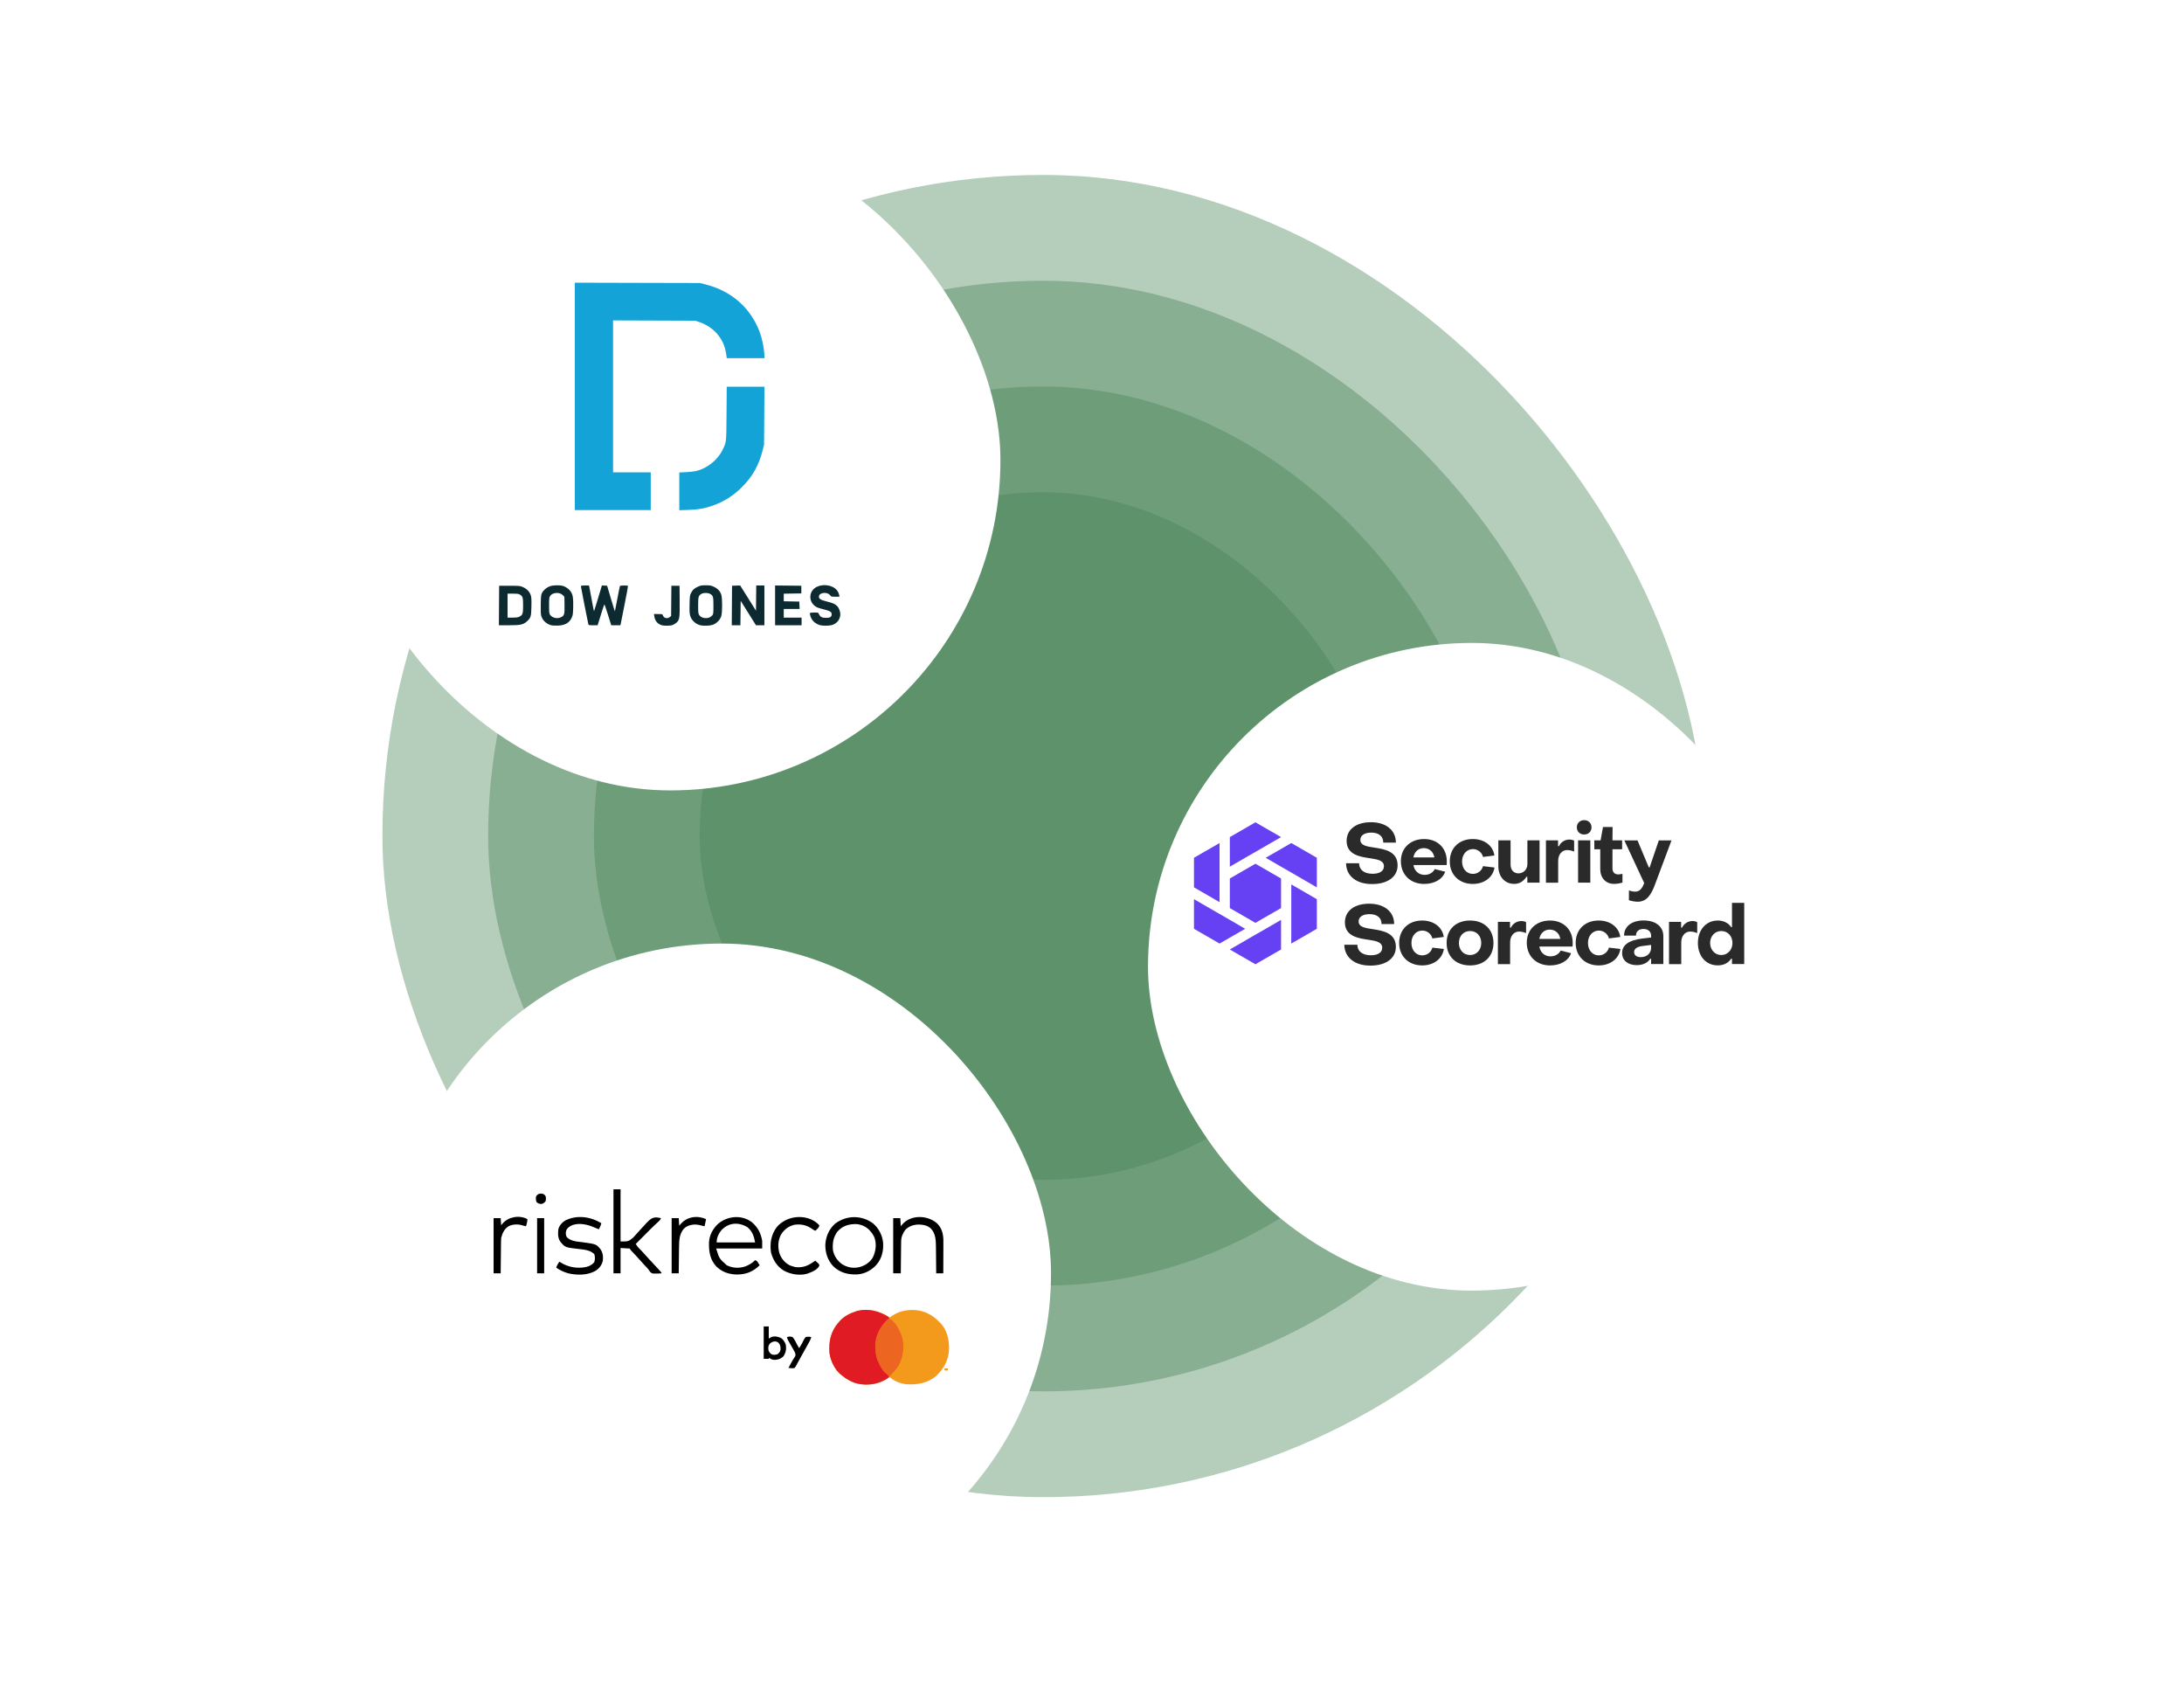 <svg width="514" height="401" viewBox="0 0 514 401" fill="none" xmlns="http://www.w3.org/2000/svg">
<g clip-path="url(#clip0_1319_466)">
<g opacity="0.4">
<rect x="90" y="41.163" width="311.09" height="311.09" rx="155.545" fill="#468254"/>
</g>
<g opacity="0.4">
<rect x="114.887" y="66.05" width="261.315" height="261.315" rx="130.658" fill="#468254"/>
</g>
<g opacity="0.4">
<rect x="139.774" y="90.938" width="211.541" height="211.541" rx="105.771" fill="#468254"/>
</g>
<g opacity="0.4">
<rect x="164.661" y="115.825" width="161.767" height="161.767" rx="80.883" fill="#468254"/>
</g>
<g filter="url(#filter0_d_1319_466)">
<rect x="270.18" y="133.854" width="152.388" height="152.388" rx="76.194" fill="white"/>
</g>
<g filter="url(#filter1_d_1319_466)">
<rect x="92.256" y="232.271" width="155.101" height="155.101" rx="77.55" fill="white"/>
<path d="M209.16 320.147C209.396 320.247 209.396 320.247 209.66 320.076C209.813 319.964 209.813 319.964 209.969 319.85C211.838 318.584 214.112 318.254 216.32 318.621C218.203 319.006 219.727 319.914 221.048 321.286C221.127 321.363 221.206 321.439 221.287 321.518C222.885 323.17 223.386 325.391 223.366 327.614C223.29 330.15 222.202 332.214 220.4 333.946C218.374 335.679 216.018 336.099 213.433 335.962C212.184 335.847 210.698 335.37 209.744 334.535C209.507 334.353 209.507 334.353 209.212 334.394C208.86 334.516 208.591 334.683 208.28 334.887C206.237 336.088 203.781 336.294 201.487 335.735C200.235 335.333 199.194 334.747 198.19 333.905C198.073 333.819 197.955 333.733 197.833 333.645C196.413 332.429 195.431 330.383 195.214 328.548C195.02 325.943 195.507 323.571 197.245 321.544C197.321 321.459 197.397 321.374 197.476 321.286C197.538 321.213 197.6 321.14 197.663 321.066C198.674 319.953 200.108 319.226 201.524 318.786C201.615 318.757 201.707 318.728 201.801 318.698C204.32 318.054 207.037 318.728 209.16 320.147Z" fill="#F3991B"/>
<path d="M208.905 319.976C209.137 320.169 209.137 320.169 209.262 320.333C209.262 320.412 209.262 320.491 209.262 320.572C209.13 320.691 208.993 320.804 208.853 320.914C207.375 322.18 206.328 324.099 206.131 326.046C206.115 326.414 206.111 326.78 206.115 327.149C206.116 327.279 206.117 327.41 206.118 327.545C206.171 330.041 207.158 331.94 208.905 333.667C208.976 333.739 209.048 333.81 209.122 333.884C209.168 333.93 209.214 333.976 209.262 334.024C209.046 334.673 208.308 334.923 207.721 335.218C205.698 336.177 203.202 336.286 201.074 335.603C199.987 335.177 199.084 334.655 198.19 333.905C198.073 333.819 197.955 333.733 197.833 333.644C196.413 332.428 195.431 330.382 195.214 328.548C195.02 325.943 195.507 323.571 197.245 321.543C197.321 321.458 197.397 321.373 197.476 321.286C197.538 321.213 197.6 321.14 197.663 321.065C198.674 319.952 200.108 319.226 201.524 318.786C201.615 318.757 201.707 318.728 201.801 318.697C204.263 318.068 206.773 318.721 208.905 319.976Z" fill="#E01B23"/>
<path d="M176.951 297.83C178.354 299.026 179.078 300.42 179.381 302.238C179.381 302.827 179.381 303.417 179.381 304.024C175.806 304.024 172.231 304.024 168.548 304.024C169.287 306.412 169.287 306.412 171.067 307.982C172.45 308.646 173.966 308.72 175.423 308.228C176.286 307.877 177.071 307.442 177.714 306.762C178.15 306.907 178.21 307.044 178.451 307.424C178.514 307.523 178.577 307.621 178.642 307.722C178.689 307.798 178.737 307.874 178.786 307.952C177.264 309.468 175.618 310.12 173.481 310.14C171.603 310.122 169.953 309.567 168.578 308.247C167.074 306.595 166.801 304.665 166.865 302.524C166.958 300.833 167.802 299.329 169.024 298.191C171.253 296.338 174.58 296.024 176.951 297.83ZM169.773 299.715C169.086 300.553 168.667 301.515 168.667 302.595C171.652 302.595 174.638 302.595 177.714 302.595C177.447 301.127 177.071 300.003 175.929 299.024C173.838 297.746 171.501 297.889 169.773 299.715Z" fill="black"/>
<path d="M144.381 290.095C144.931 290.095 145.481 290.095 146.048 290.095C146.048 294.142 146.048 298.188 146.048 302.357C147.904 302.373 147.904 302.373 149.063 301.408C149.163 301.291 149.263 301.175 149.366 301.055C149.477 300.934 149.589 300.814 149.702 300.695C150.114 300.256 150.515 299.807 150.916 299.357C151.311 298.915 151.71 298.478 152.119 298.049C152.174 297.99 152.229 297.932 152.286 297.872C152.923 297.215 153.438 296.745 154.378 296.699C154.792 296.72 155.169 296.78 155.571 296.881C155.393 297.315 155.146 297.55 154.792 297.854C154.184 298.389 153.608 298.948 153.037 299.523C152.938 299.622 152.84 299.721 152.738 299.822C152.427 300.134 152.117 300.446 151.807 300.757C151.594 300.971 151.382 301.184 151.169 301.397C150.652 301.915 150.135 302.433 149.619 302.952C149.904 303.387 150.172 303.77 150.549 304.128C150.853 304.424 151.144 304.721 151.42 305.043C151.829 305.519 152.256 305.977 152.685 306.435C155.691 309.644 155.691 309.644 155.691 309.857C155.12 309.898 154.554 309.926 153.981 309.913C153.839 309.911 153.839 309.911 153.694 309.908C153.365 309.845 153.214 309.722 152.975 309.493C152.92 309.406 152.865 309.32 152.809 309.232C152.511 308.775 152.138 308.404 151.762 308.012C150.909 307.104 150.909 307.104 150.512 306.643C150.242 306.331 149.966 306.026 149.684 305.725C149.609 305.645 149.533 305.565 149.456 305.482C149.304 305.321 149.152 305.16 149 304.999C148.93 304.924 148.859 304.85 148.787 304.773C148.724 304.706 148.661 304.639 148.595 304.57C148.429 304.381 148.429 304.381 148.191 304.024C147.483 303.985 146.776 303.945 146.048 303.905C146.048 305.869 146.048 307.833 146.048 309.857C145.498 309.857 144.948 309.857 144.381 309.857C144.381 303.336 144.381 296.814 144.381 290.095Z" fill="black"/>
<path d="M205.435 298.08C206.788 299.22 207.627 300.841 207.833 302.595C207.973 304.499 207.56 306.329 206.311 307.804C205.085 309.174 203.504 310.011 201.655 310.124C199.531 310.177 197.706 309.716 196.122 308.213C194.786 306.791 194.208 305.023 194.237 303.081C194.364 301.2 195.105 299.456 196.524 298.191C199.179 296.173 202.723 296.111 205.435 298.08ZM197.107 300.014C196.09 301.361 195.866 302.857 196.048 304.5C196.327 305.816 197.101 306.937 198.19 307.714C199.447 308.491 200.775 308.727 202.216 308.414C203.538 308.052 204.544 307.421 205.333 306.286C206.089 304.818 206.347 303.178 205.854 301.576C205.614 300.958 205.299 300.468 204.857 299.976C204.795 299.903 204.732 299.83 204.668 299.754C203.859 298.867 202.743 298.376 201.552 298.27C199.786 298.252 198.338 298.655 197.107 300.014Z" fill="black"/>
<path d="M209.31 320.585C210.575 321.017 211.355 322.701 211.911 323.815C212.889 326.028 212.766 328.28 211.978 330.519C211.399 331.946 210.49 332.988 209.381 334.024C207.985 333.415 207.11 331.785 206.541 330.447C206.13 329.385 205.981 328.342 205.988 327.208C205.989 327.079 205.989 326.949 205.99 326.816C206.036 324.655 206.9 322.907 208.31 321.286C208.375 321.207 208.441 321.129 208.508 321.048C208.939 320.567 208.939 320.567 209.31 320.585Z" fill="#EC6521"/>
<path d="M220.449 298.029C221.568 299.055 221.951 300.363 222.021 301.849C222.03 302.36 222.027 302.871 222.023 303.382C222.023 303.57 222.022 303.757 222.022 303.945C222.021 304.434 222.019 304.924 222.016 305.413C222.014 305.914 222.013 306.416 222.012 306.917C222.009 307.897 222.005 308.877 222 309.857C221.45 309.857 220.9 309.857 220.333 309.857C220.332 309.632 220.33 309.406 220.328 309.174C220.322 308.421 220.314 307.669 220.305 306.917C220.3 306.462 220.295 306.006 220.292 305.551C220.289 305.11 220.284 304.67 220.278 304.229C220.276 304.062 220.275 303.895 220.274 303.729C220.267 302.2 220.217 300.569 219.143 299.381C218.337 298.597 217.325 298.41 216.234 298.377C215.035 298.405 213.925 298.742 213.071 299.619C212.441 300.482 212.093 301.293 212.081 302.37C212.08 302.452 212.079 302.533 212.077 302.617C212.074 302.883 212.072 303.15 212.07 303.417C212.068 303.603 212.065 303.788 212.063 303.974C212.057 304.462 212.052 304.949 212.048 305.436C212.043 305.934 212.037 306.432 212.031 306.93C212.019 307.906 212.009 308.882 212 309.857C211.411 309.857 210.821 309.857 210.214 309.857C210.214 305.575 210.214 301.293 210.214 296.881C210.764 296.881 211.314 296.881 211.881 296.881C211.92 297.51 211.96 298.138 212 298.786C212.113 298.644 212.226 298.501 212.342 298.354C214.376 296.038 218.184 296.137 220.449 298.029Z" fill="black"/>
<path d="M141.524 298.072C141.447 298.43 141.327 298.728 141.159 299.054C141.116 299.138 141.073 299.222 141.029 299.309C140.979 299.403 140.979 299.403 140.929 299.5C140.621 299.379 140.316 299.254 140.013 299.121C138.347 298.393 136.493 297.909 134.708 298.518C134.11 298.777 133.696 299.037 133.332 299.589C133.099 300.228 133.082 300.694 133.369 301.316C134.319 302.36 135.9 302.374 137.223 302.557C140.311 302.992 140.311 302.992 141.286 304.143C141.898 305.01 141.972 305.842 141.881 306.881C141.615 307.957 141.051 308.7 140.125 309.292C138.241 310.354 135.777 310.332 133.715 309.855C132.698 309.562 131.804 309.137 130.929 308.548C131.004 308.165 131.141 307.892 131.353 307.566C131.407 307.482 131.461 307.397 131.517 307.311C131.579 307.216 131.579 307.216 131.643 307.119C131.727 307.174 131.81 307.228 131.897 307.285C133.729 308.423 135.726 308.777 137.841 308.392C138.664 308.198 139.311 307.903 139.857 307.238C140.061 306.626 140.064 305.973 139.872 305.356C138.93 304.386 137.504 304.284 136.232 304.138C133.016 303.768 133.016 303.768 131.933 302.496C131.269 301.601 131.292 300.573 131.405 299.5C131.644 298.615 132.191 297.971 132.952 297.476C135.649 296.042 138.991 296.497 141.524 298.072Z" fill="black"/>
<path d="M192.18 297.946C192.406 298.141 192.622 298.338 192.833 298.548C192.766 298.98 192.604 299.174 192.29 299.471C192.214 299.544 192.138 299.617 192.059 299.692C191.971 299.774 191.971 299.774 191.881 299.857C191.533 299.694 191.233 299.502 190.921 299.277C189.688 298.462 188.454 298.244 187 298.429C185.635 298.734 184.616 299.505 183.853 300.668C183.082 302.078 183.01 303.585 183.431 305.112C183.863 306.373 184.642 307.312 185.81 307.953C186.161 308.1 186.513 308.213 186.881 308.31C186.979 308.337 187.077 308.364 187.179 308.392C188.674 308.579 189.929 308.198 191.167 307.357C191.282 307.282 191.282 307.282 191.399 307.205C191.561 307.099 191.721 306.991 191.881 306.881C192.044 307.028 192.205 307.177 192.365 307.328C192.499 307.452 192.499 307.452 192.637 307.579C192.833 307.834 192.833 307.834 192.827 308.078C192.316 309.126 190.969 309.578 189.952 309.955C188.154 310.461 186.101 310.094 184.486 309.237C182.872 308.236 181.939 306.753 181.45 304.942C181.147 302.797 181.481 300.763 182.789 299.009C185.035 296.33 189.386 295.785 192.18 297.946Z" fill="black"/>
<path d="M166.167 297.119C166.13 297.307 166.092 297.496 166.055 297.684C166.034 297.789 166.014 297.894 165.992 298.002C165.938 298.266 165.877 298.525 165.81 298.786C165.463 298.721 165.135 298.643 164.798 298.54C163.657 298.258 162.556 298.339 161.524 298.905C160.712 299.404 160.281 300.256 160.03 301.165C159.826 302.083 159.816 302.991 159.808 303.928C159.806 304.1 159.803 304.271 159.801 304.443C159.795 304.891 159.79 305.34 159.786 305.788C159.781 306.247 159.775 306.706 159.769 307.164C159.757 308.062 159.747 308.959 159.738 309.857C159.188 309.857 158.638 309.857 158.071 309.857C158.071 305.575 158.071 301.293 158.071 296.881C158.621 296.881 159.171 296.881 159.738 296.881C159.777 297.47 159.817 298.059 159.857 298.667C159.973 298.524 160.088 298.382 160.207 298.235C161.714 296.529 164.11 296.159 166.167 297.119Z" fill="black"/>
<path d="M124.143 297.119C124.082 297.711 123.996 298.225 123.786 298.786C123.456 298.726 123.156 298.654 122.841 298.54C121.84 298.254 120.702 298.307 119.76 298.747C118.698 299.391 118.249 300.356 117.952 301.524C117.93 301.81 117.918 302.097 117.914 302.384C117.913 302.465 117.912 302.546 117.911 302.63C117.907 302.896 117.905 303.162 117.903 303.428C117.901 303.614 117.899 303.8 117.896 303.985C117.89 304.472 117.885 304.958 117.881 305.444C117.876 305.941 117.87 306.439 117.864 306.936C117.853 307.91 117.843 308.883 117.833 309.857C117.283 309.857 116.733 309.857 116.167 309.857C116.167 305.575 116.167 301.293 116.167 296.881C116.717 296.881 117.267 296.881 117.833 296.881C117.873 297.431 117.912 297.981 117.952 298.548C118.07 298.403 118.188 298.258 118.31 298.109C119.696 296.539 122.28 296.09 124.143 297.119Z" fill="black"/>
<path d="M126.405 296.881C126.955 296.881 127.505 296.881 128.071 296.881C128.071 301.163 128.071 305.445 128.071 309.857C127.521 309.857 126.971 309.857 126.405 309.857C126.405 305.575 126.405 301.293 126.405 296.881Z" fill="black"/>
<path d="M179.738 322.357C180.131 322.357 180.524 322.357 180.929 322.357C180.929 323.3 180.929 324.243 180.929 325.215C181.125 325.097 181.321 324.979 181.524 324.857C182.286 324.578 183.019 324.738 183.742 325.048C184.325 325.392 184.616 325.913 184.902 326.509C185.113 327.567 184.99 328.441 184.411 329.351C183.806 329.956 183.248 330.165 182.409 330.22C181.877 330.21 181.435 330.126 181.048 329.738C181.008 329.817 180.969 329.896 180.929 329.976C180.536 329.976 180.143 329.976 179.738 329.976C179.738 327.462 179.738 324.948 179.738 322.357ZM181.167 326.405C180.794 326.922 180.765 327.329 180.86 327.939C180.985 328.396 181.226 328.677 181.626 328.921C182.072 329.102 182.496 329.033 182.952 328.905C183.343 328.588 183.639 328.327 183.695 327.813C183.715 327.122 183.674 326.704 183.19 326.167C182.516 325.655 181.757 325.895 181.167 326.405Z" fill="black"/>
<path d="M185.214 324.857C185.695 324.717 186.048 324.687 186.524 324.857C186.993 325.37 187.289 326.024 187.594 326.642C187.739 326.93 187.901 327.204 188.071 327.476C188.173 327.308 188.275 327.139 188.376 326.97C188.442 326.863 188.508 326.756 188.576 326.646C188.793 326.285 188.793 326.285 188.973 325.889C189.163 325.502 189.331 325.179 189.619 324.857C190.077 324.737 190.466 324.767 190.929 324.857C190.735 325.572 190.367 326.171 189.999 326.807C189.354 327.931 188.729 329.063 188.119 330.206C187.947 330.528 187.771 330.847 187.595 331.167C187.546 331.263 187.496 331.359 187.445 331.458C187.311 331.702 187.187 331.914 187 332.119C186.629 332.212 186.629 332.212 186.249 332.179C186.121 332.17 185.994 332.162 185.863 332.153C185.719 332.136 185.719 332.136 185.571 332.119C185.715 331.846 185.859 331.573 186.003 331.301C186.046 331.219 186.089 331.138 186.133 331.055C186.436 330.483 186.764 329.935 187.127 329.399C187.276 329.057 187.219 328.906 187.119 328.548C186.994 328.295 186.861 328.048 186.721 327.803C186.662 327.699 186.662 327.699 186.602 327.593C186.478 327.373 186.352 327.153 186.226 326.933C186.1 326.713 185.975 326.493 185.85 326.272C185.737 326.072 185.623 325.873 185.509 325.673C185.364 325.392 185.27 325.166 185.214 324.857Z" fill="black"/>
<path d="M127.833 291.167C128.198 291.398 128.198 291.398 128.429 291.762C128.511 292.138 128.513 292.458 128.429 292.834C128.141 293.24 127.951 293.392 127.476 293.54C126.977 293.551 126.686 293.45 126.308 293.124C126.088 292.672 126.077 292.254 126.167 291.762C126.583 291.105 127.107 291.008 127.833 291.167Z" fill="black"/>
<path d="M222.238 332.238C222.513 332.238 222.788 332.238 223.071 332.238C223.071 332.395 223.071 332.553 223.071 332.714C222.836 332.714 222.6 332.714 222.357 332.714C222.318 332.557 222.279 332.4 222.238 332.238Z" fill="#F49A1B"/>
</g>
<g filter="url(#filter2_d_1319_466)">
<rect x="80" y="12.164" width="155.45" height="155.45" rx="77.725" fill="white"/>
<path d="M130.964 119.356C130.389 119.369 129.815 119.438 129.454 119.561C128.703 119.816 127.928 120.46 127.574 121.123C127.333 121.575 127.305 121.823 127.268 123.839C127.242 125.298 127.276 126.218 127.368 126.525C127.677 127.557 128.478 128.357 129.548 128.705C129.886 128.815 130.462 128.861 131.206 128.838C132.993 128.783 134.007 128.204 134.58 126.911C134.813 126.384 134.858 126.042 134.9 124.487C134.955 122.405 134.825 121.567 134.332 120.833C133.942 120.252 133.181 119.704 132.476 119.496C132.114 119.389 131.539 119.344 130.964 119.356ZM131.123 121.149C131.635 121.163 132.14 121.342 132.479 121.694L132.825 122.055L132.859 123.996C132.897 126.196 132.808 126.499 132.011 126.877C131.146 127.287 130.001 127.036 129.475 126.319C129.249 126.01 129.227 125.812 129.227 124.1C129.227 122.454 129.255 122.178 129.454 121.885C129.794 121.383 130.464 121.13 131.123 121.149Z" fill="#0D2A30"/>
<path d="M155.763 128.757C154.784 128.462 154.166 127.747 154.004 126.723L153.908 126.118H154.895C155.881 126.118 155.882 126.118 156.033 126.482C156.296 127.117 157.057 127.283 157.632 126.83L157.946 126.583L157.978 123.022L158.01 119.461H158.969H159.929L159.961 122.992C159.998 127.123 159.937 127.515 159.149 128.188C158.887 128.413 158.462 128.66 158.207 128.737C157.682 128.894 156.258 128.906 155.763 128.757Z" fill="#0D2A30"/>
<path d="M166.105 119.351C165.112 119.35 164.874 119.392 164.247 119.683C163.358 120.094 163.051 120.374 162.649 121.141C162.353 121.707 162.332 121.856 162.29 123.798C162.253 125.451 162.283 125.989 162.44 126.532C162.75 127.597 163.707 128.485 164.846 128.764C165.534 128.932 167.018 128.882 167.681 128.669C168.597 128.374 169.496 127.478 169.752 126.606C170.011 125.723 170.02 122.463 169.766 121.607C169.516 120.766 168.91 120.11 168.002 119.697C167.339 119.395 167.103 119.352 166.105 119.351ZM166.132 121.156C166.535 121.163 166.939 121.252 167.207 121.418C167.837 121.807 167.904 122.072 167.904 124.188C167.904 125.953 167.886 126.109 167.644 126.416C167.501 126.598 167.206 126.821 166.988 126.912C166.097 127.284 164.965 127.016 164.549 126.334C164.334 125.982 164.307 125.731 164.307 124.097C164.307 122.06 164.385 121.778 165.065 121.377C165.328 121.221 165.73 121.148 166.132 121.156Z" fill="#0D2A30"/>
<path d="M192.871 128.698C192.179 128.483 191.497 127.996 191.13 127.457C190.804 126.98 190.516 126.064 190.633 125.875C190.673 125.811 191.124 125.758 191.636 125.758C192.566 125.758 192.567 125.758 192.738 126.139C193.029 126.785 193.47 127.017 194.405 127.017C195.374 127.017 195.728 126.793 195.728 126.178C195.728 125.615 195.42 125.416 193.968 125.042C192.297 124.612 192.119 124.537 191.537 124.011C190.506 123.079 190.424 121.402 191.36 120.367C192.744 118.834 195.999 119.026 197.111 120.705C197.279 120.959 197.449 121.364 197.488 121.604L197.558 122.04H196.593C195.698 122.04 195.612 122.018 195.407 121.736C194.724 120.799 192.73 121.022 192.73 122.036C192.73 122.55 193.151 122.805 194.6 123.168C196.06 123.534 196.468 123.715 197.021 124.239C197.43 124.627 197.767 125.502 197.766 126.17C197.764 127.327 196.989 128.346 195.855 128.683C195.073 128.915 193.59 128.923 192.871 128.698Z" fill="#0D2A30"/>
<path d="M117.474 119.461L117.442 124.109L117.411 128.756H119.713C122.465 128.756 123.12 128.621 123.956 127.886C124.924 127.034 125.022 126.724 125.068 124.349C125.101 122.684 125.071 122.168 124.915 121.698C124.636 120.858 124.039 120.222 123.148 119.815C122.393 119.471 122.382 119.469 119.932 119.465L117.474 119.461ZM119.452 121.32H120.727C121.786 121.32 122.067 121.361 122.384 121.556C123.028 121.954 123.11 122.247 123.11 124.149C123.11 126.069 123.019 126.331 122.202 126.747C121.894 126.904 121.498 126.957 120.622 126.957L119.452 126.957V124.139V121.32Z" fill="#0D2A30"/>
<path d="M138.461 128.486C138.264 127.661 136.722 119.796 136.722 119.616C136.722 119.428 136.839 119.401 137.672 119.401H138.621L138.738 119.971C138.803 120.284 139.06 121.659 139.31 123.027C139.56 124.394 139.781 125.497 139.801 125.477C139.821 125.457 140.112 124.527 140.447 123.41C140.782 122.294 141.192 120.932 141.357 120.385L141.658 119.389L142.272 119.425L142.886 119.461L143.782 122.489C144.275 124.155 144.693 125.502 144.712 125.483C144.731 125.464 144.992 124.136 145.292 122.532C145.593 120.928 145.868 119.567 145.905 119.508C145.985 119.379 147.719 119.363 147.797 119.491C147.827 119.54 147.44 121.645 146.936 124.168L146.02 128.756H144.936H143.852L143.087 126.297C142.667 124.945 142.29 123.84 142.251 123.841C142.211 123.842 142.008 124.395 141.799 125.07C141.59 125.745 141.245 126.85 141.033 127.526L140.648 128.756H139.587C138.586 128.756 138.522 128.74 138.461 128.486Z" fill="#0D2A30"/>
<path d="M172.25 124.108L172.282 119.461L173.241 119.428L174.201 119.396L176.06 122.365L177.918 125.335L177.951 122.368L177.983 119.401H178.94H179.897V124.079V128.756L178.908 128.755L177.918 128.755L176.119 125.883L174.321 123.01L174.288 125.883L174.256 128.756H173.238H172.219L172.25 124.108Z" fill="#0D2A30"/>
<path d="M182.416 124.077V119.397L185.504 119.429L188.592 119.461V120.361V121.26L186.524 121.293L184.455 121.326V122.22V123.113L186.284 123.146L188.113 123.179L188.148 124.049L188.183 124.918H186.319H184.455V125.938V126.957H186.553H188.652V127.857V128.756H185.534H182.416V124.077Z" fill="#0D2A30"/>
<path d="M135.283 74.904V48.156L150.005 48.193L164.726 48.23L165.985 48.545C172.091 50.075 176.569 53.974 178.761 59.671C179.288 61.042 179.772 63.263 179.861 64.722L179.934 65.912H175.485H171.037L170.968 65.343C170.738 63.45 170.141 61.941 169.071 60.551C168.001 59.16 166.39 58.032 164.606 57.424L163.647 57.097L153.962 57.063L144.278 57.029V74.903V92.777H148.715H153.153V97.214V101.652H144.218H135.283V74.904Z" fill="#13A3D7"/>
<path d="M159.869 97.25V92.814L161.458 92.733C162.332 92.689 163.389 92.572 163.806 92.474C166.37 91.872 168.853 89.912 170.009 87.576C170.976 85.623 170.941 85.931 170.991 78.895L171.036 72.629H175.474H179.912L179.866 79.435L179.821 86.241L179.511 87.5C178.639 91.039 177.126 93.747 174.619 96.254C172.584 98.288 170.336 99.704 167.683 100.623C165.702 101.308 164.398 101.536 161.998 101.616L159.869 101.686V97.25Z" fill="#13A3D7"/>
</g>
<path d="M303.896 198.346L301.492 199.742L297.878 201.82L301.492 203.915L303.896 205.295L309.915 208.785V201.82L303.896 198.346Z" fill="#6641F3"/>
<path d="M295.458 193.475L289.439 196.95V203.915L293.053 201.821L295.458 200.44L301.492 196.95L295.458 193.475Z" fill="#6641F3"/>
<path d="M281 201.82V208.785L283.404 210.166L287.019 212.26V198.346L281 201.82Z" fill="#6641F3"/>
<path d="M289.439 216.432L281 211.562V218.527L287.019 222.001L289.439 220.605L293.053 218.527L289.439 216.432Z" fill="#6641F3"/>
<path d="M297.877 218.527L295.458 219.908L289.439 223.398L295.458 226.873L301.492 223.398V216.433L297.877 218.527Z" fill="#6641F3"/>
<path d="M307.511 210.166L303.896 208.087V222.002L309.915 218.527V211.562L307.511 210.166Z" fill="#6641F3"/>
<path d="M298.467 215.395L301.492 213.657V206.692L295.458 203.217L289.439 206.692V213.657L295.458 217.132L298.467 215.395Z" fill="#6641F3"/>
<path d="M316.385 222.284H319.452C319.466 223.797 320.614 224.756 322.641 224.756C324.316 224.756 325.302 224.094 325.302 222.986C325.302 221.662 323.883 221.392 322.235 221.135C319.803 220.784 316.52 220.365 316.52 217.014C316.52 214.353 318.709 212.624 322.249 212.624C325.815 212.624 328.112 214.529 328.112 217.42H325.14C325.167 215.934 324.086 215.082 322.33 215.082C320.695 215.082 319.749 215.758 319.749 216.785C319.749 218.122 321.303 218.352 323.046 218.609C325.478 218.973 328.517 219.5 328.517 222.783C328.517 225.459 326.207 227.188 322.532 227.188C318.803 227.201 316.412 225.242 316.385 222.284Z" fill="#2A2A2A"/>
<path d="M329.288 221.865C329.288 218.703 331.477 216.582 334.692 216.582C337.394 216.582 339.447 218.095 339.785 220.446L337.11 220.797C336.854 219.716 335.854 218.946 334.747 218.946C333.287 218.946 332.178 220.149 332.178 221.865C332.178 223.58 333.259 224.783 334.719 224.783C335.868 224.783 336.84 224.026 337.11 222.959L339.812 223.283C339.447 225.634 337.367 227.147 334.705 227.147C331.517 227.147 329.288 224.999 329.288 221.865Z" fill="#2A2A2A"/>
<path d="M340.46 221.865C340.46 218.663 342.649 216.582 345.973 216.582C349.27 216.582 351.485 218.663 351.485 221.865C351.485 225.094 349.27 227.147 345.973 227.147C342.664 227.147 340.46 225.067 340.46 221.865ZM348.608 221.865C348.608 220.216 347.527 219.054 345.987 219.054C344.433 219.054 343.352 220.216 343.352 221.865C343.352 223.513 344.433 224.702 345.987 224.702C347.514 224.688 348.608 223.513 348.608 221.865Z" fill="#2A2A2A"/>
<path d="M355.376 216.893V218.257H355.593C356.026 217.325 356.984 216.704 358.038 216.704C358.443 216.704 358.849 216.798 359.159 216.96V219.541C358.592 219.284 357.93 219.176 357.525 219.176C356.269 219.176 355.403 220.23 355.403 221.757V226.85H352.526V216.893H355.376Z" fill="#2A2A2A"/>
<path d="M359.322 221.784C359.322 218.676 361.591 216.582 364.794 216.582C367.955 216.582 370.131 218.703 370.131 221.824C370.131 222.081 370.131 222.486 370.089 222.702H362.28C362.51 224.094 363.51 225.013 364.915 225.013C366.023 225.013 366.874 224.472 367.306 223.648L369.751 224.27C369.13 226.053 367.212 227.147 364.794 227.147C361.591 227.147 359.322 224.986 359.322 221.784ZM367.212 220.905C367.036 219.649 366.063 218.717 364.726 218.717C363.428 218.717 362.51 219.595 362.28 220.905H367.212Z" fill="#2A2A2A"/>
<path d="M370.832 221.865C370.832 218.703 373.021 216.582 376.237 216.582C378.939 216.582 380.993 218.095 381.331 220.446L378.656 220.797C378.399 219.716 377.398 218.946 376.291 218.946C374.831 218.946 373.724 220.149 373.724 221.865C373.724 223.58 374.805 224.783 376.264 224.783C377.412 224.783 378.384 224.026 378.656 222.959L381.357 223.283C380.993 225.634 378.912 227.147 376.25 227.147C373.076 227.147 370.832 224.999 370.832 221.865Z" fill="#2A2A2A"/>
<path d="M381.762 224.229C381.762 222.364 383.33 221.216 386.464 220.824L388.585 220.567V220.162C388.585 219.216 387.924 218.568 386.775 218.568C385.722 218.568 385.005 219.149 385.032 220.135H382.222C382.222 217.96 384.033 216.568 386.829 216.568C389.666 216.568 391.463 218 391.463 220.257V226.823H388.585V225.566H388.397C387.775 226.553 386.626 227.079 385.208 227.079C383.168 227.079 381.762 226.012 381.762 224.229ZM388.585 223.026V222.324L386.546 222.581C385.127 222.756 384.586 223.324 384.586 223.999C384.586 224.742 385.167 225.201 386.153 225.201C387.599 225.201 388.585 224.269 388.585 223.026Z" fill="#2A2A2A"/>
<path d="M395.651 216.893V218.257H395.867C396.3 217.325 397.259 216.704 398.312 216.704C398.719 216.704 399.124 216.798 399.434 216.96V219.541C398.867 219.284 398.204 219.176 397.799 219.176C396.543 219.176 395.679 220.23 395.679 221.757V226.85H392.801V216.893H395.651Z" fill="#2A2A2A"/>
<path d="M399.597 221.865C399.597 218.717 401.582 216.582 404.271 216.582C405.65 216.582 406.744 217.15 407.432 218.136H407.622V212.421H410.5V226.823H407.622V225.567H407.432C406.731 226.58 405.69 227.134 404.284 227.134C401.556 227.147 399.597 225.026 399.597 221.865ZM407.73 221.865C407.73 220.27 406.649 219.055 405.109 219.055C403.569 219.055 402.475 220.284 402.475 221.865C402.475 223.472 403.596 224.702 405.109 224.702C406.636 224.688 407.73 223.445 407.73 221.865Z" fill="#2A2A2A"/>
<path d="M316.79 203.112H319.857C319.871 204.625 321.019 205.584 323.046 205.584C324.721 205.584 325.707 204.922 325.707 203.814C325.707 202.49 324.289 202.22 322.64 201.963C320.208 201.612 316.925 201.193 316.925 197.843C316.925 195.181 319.114 193.452 322.654 193.452C326.221 193.452 328.517 195.357 328.517 198.248H325.545C325.559 196.748 324.478 195.897 322.735 195.897C321.1 195.897 320.154 196.573 320.154 197.599C320.154 198.937 321.708 199.167 323.451 199.423C325.883 199.788 328.923 200.315 328.923 203.598C328.923 206.273 326.612 208.002 322.938 208.002C319.209 208.029 316.817 206.07 316.79 203.112Z" fill="#2A2A2A"/>
<path d="M329.693 202.612C329.693 199.504 331.963 197.41 335.165 197.41C338.326 197.41 340.501 199.531 340.501 202.652C340.501 202.909 340.501 203.314 340.461 203.53H332.652C332.881 204.922 333.881 205.841 335.286 205.841C336.394 205.841 337.245 205.3 337.678 204.476L340.123 205.098C339.501 206.881 337.583 207.975 335.165 207.975C331.963 207.975 329.693 205.814 329.693 202.612ZM337.569 201.734C337.394 200.477 336.421 199.545 335.084 199.545C333.787 199.545 332.868 200.423 332.638 201.734H337.569Z" fill="#2A2A2A"/>
<path d="M341.204 202.693C341.204 199.531 343.393 197.41 346.608 197.41C349.31 197.41 351.364 198.923 351.701 201.274L349.026 201.625C348.77 200.545 347.77 199.775 346.662 199.775C345.203 199.775 344.095 200.977 344.095 202.693C344.095 204.409 345.176 205.611 346.635 205.611C347.783 205.611 348.756 204.854 349.026 203.787L351.728 204.111C351.364 206.462 349.283 207.975 346.622 207.975C343.433 207.975 341.204 205.827 341.204 202.693Z" fill="#2A2A2A"/>
<path d="M362.334 207.665H359.456V206.274H359.267C358.524 207.395 357.578 207.963 356.376 207.963C354.12 207.963 352.634 206.22 352.634 203.828V197.722H355.511V203.41C355.511 204.639 356.214 205.49 357.376 205.49C358.524 205.49 359.47 204.571 359.47 203.315V197.722H362.334V207.665Z" fill="#2A2A2A"/>
<path d="M366.685 197.721V199.085H366.901C367.333 198.153 368.292 197.532 369.346 197.532C369.752 197.532 370.157 197.626 370.468 197.788V200.369C369.9 200.112 369.238 200.004 368.833 200.004C367.576 200.004 366.712 201.058 366.712 202.585V207.678H363.834V197.721H366.685Z" fill="#2A2A2A"/>
<path d="M371.103 194.654C371.103 193.681 371.819 192.965 372.832 192.965C373.845 192.965 374.561 193.681 374.561 194.654C374.561 195.64 373.845 196.343 372.832 196.343C371.819 196.343 371.103 195.64 371.103 194.654ZM371.4 197.721H374.278V207.665H371.4V197.721Z" fill="#2A2A2A"/>
<path d="M376.615 204.449V199.815H375.223V197.721H376.696L377.263 194.573H379.52L379.493 197.721H381.762V199.815H379.493V204.341C379.493 205.179 379.993 205.733 380.817 205.733C381.087 205.733 381.519 205.679 381.843 205.598V207.651C381.276 207.84 380.465 207.962 379.898 207.962C377.898 207.976 376.615 206.557 376.615 204.449Z" fill="#2A2A2A"/>
<path d="M383.357 211.799L383.37 209.489C383.802 209.665 384.397 209.786 384.843 209.786C386.099 209.786 386.572 208.719 386.964 207.773L382.289 197.735H385.383L388.045 204.085H388.234L390.396 197.735H393.381L389.531 208.03C388.599 210.556 387.545 212.164 385.41 212.164C384.775 212.151 383.897 212.002 383.357 211.799Z" fill="#2A2A2A"/>
</g>
<defs>
<filter id="filter0_d_1319_466" x="226.64" y="107.73" width="239.467" height="239.466" filterUnits="userSpaceOnUse" color-interpolation-filters="sRGB">
<feFlood flood-opacity="0" result="BackgroundImageFix"/>
<feColorMatrix in="SourceAlpha" type="matrix" values="0 0 0 0 0 0 0 0 0 0 0 0 0 0 0 0 0 0 127 0" result="hardAlpha"/>
<feOffset dy="17.416"/>
<feGaussianBlur stdDeviation="21.77"/>
<feComposite in2="hardAlpha" operator="out"/>
<feColorMatrix type="matrix" values="0 0 0 0 0 0 0 0 0 0 0 0 0 0 0 0 0 0 0.08 0"/>
<feBlend mode="normal" in2="BackgroundImageFix" result="effect1_dropShadow_1319_466"/>
<feBlend mode="normal" in="SourceGraphic" in2="effect1_dropShadow_1319_466" result="shape"/>
</filter>
<filter id="filter1_d_1319_466" x="47.946" y="177.691" width="243.721" height="243.721" filterUnits="userSpaceOnUse" color-interpolation-filters="sRGB">
<feFlood flood-opacity="0" result="BackgroundImageFix"/>
<feColorMatrix in="SourceAlpha" type="matrix" values="0 0 0 0 0 0 0 0 0 0 0 0 0 0 0 0 0 0 127 0" result="hardAlpha"/>
<feOffset dy="-10.27"/>
<feGaussianBlur stdDeviation="22.155"/>
<feComposite in2="hardAlpha" operator="out"/>
<feColorMatrix type="matrix" values="0 0 0 0 0 0 0 0 0 0 0 0 0 0 0 0 0 0 0.08 0"/>
<feBlend mode="normal" in2="BackgroundImageFix" result="effect1_dropShadow_1319_466"/>
<feBlend mode="normal" in="SourceGraphic" in2="effect1_dropShadow_1319_466" result="shape"/>
</filter>
<filter id="filter2_d_1319_466" x="34.107" y="-15.372" width="247.236" height="247.236" filterUnits="userSpaceOnUse" color-interpolation-filters="sRGB">
<feFlood flood-opacity="0" result="BackgroundImageFix"/>
<feColorMatrix in="SourceAlpha" type="matrix" values="0 0 0 0 0 0 0 0 0 0 0 0 0 0 0 0 0 0 127 0" result="hardAlpha"/>
<feOffset dy="18.357"/>
<feGaussianBlur stdDeviation="22.946"/>
<feComposite in2="hardAlpha" operator="out"/>
<feColorMatrix type="matrix" values="0 0 0 0 0 0 0 0 0 0 0 0 0 0 0 0 0 0 0.08 0"/>
<feBlend mode="normal" in2="BackgroundImageFix" result="effect1_dropShadow_1319_466"/>
<feBlend mode="normal" in="SourceGraphic" in2="effect1_dropShadow_1319_466" result="shape"/>
</filter>
<clipPath id="clip0_1319_466">
<rect width="514" height="400.327" fill="white"/>
</clipPath>
</defs>
</svg>
